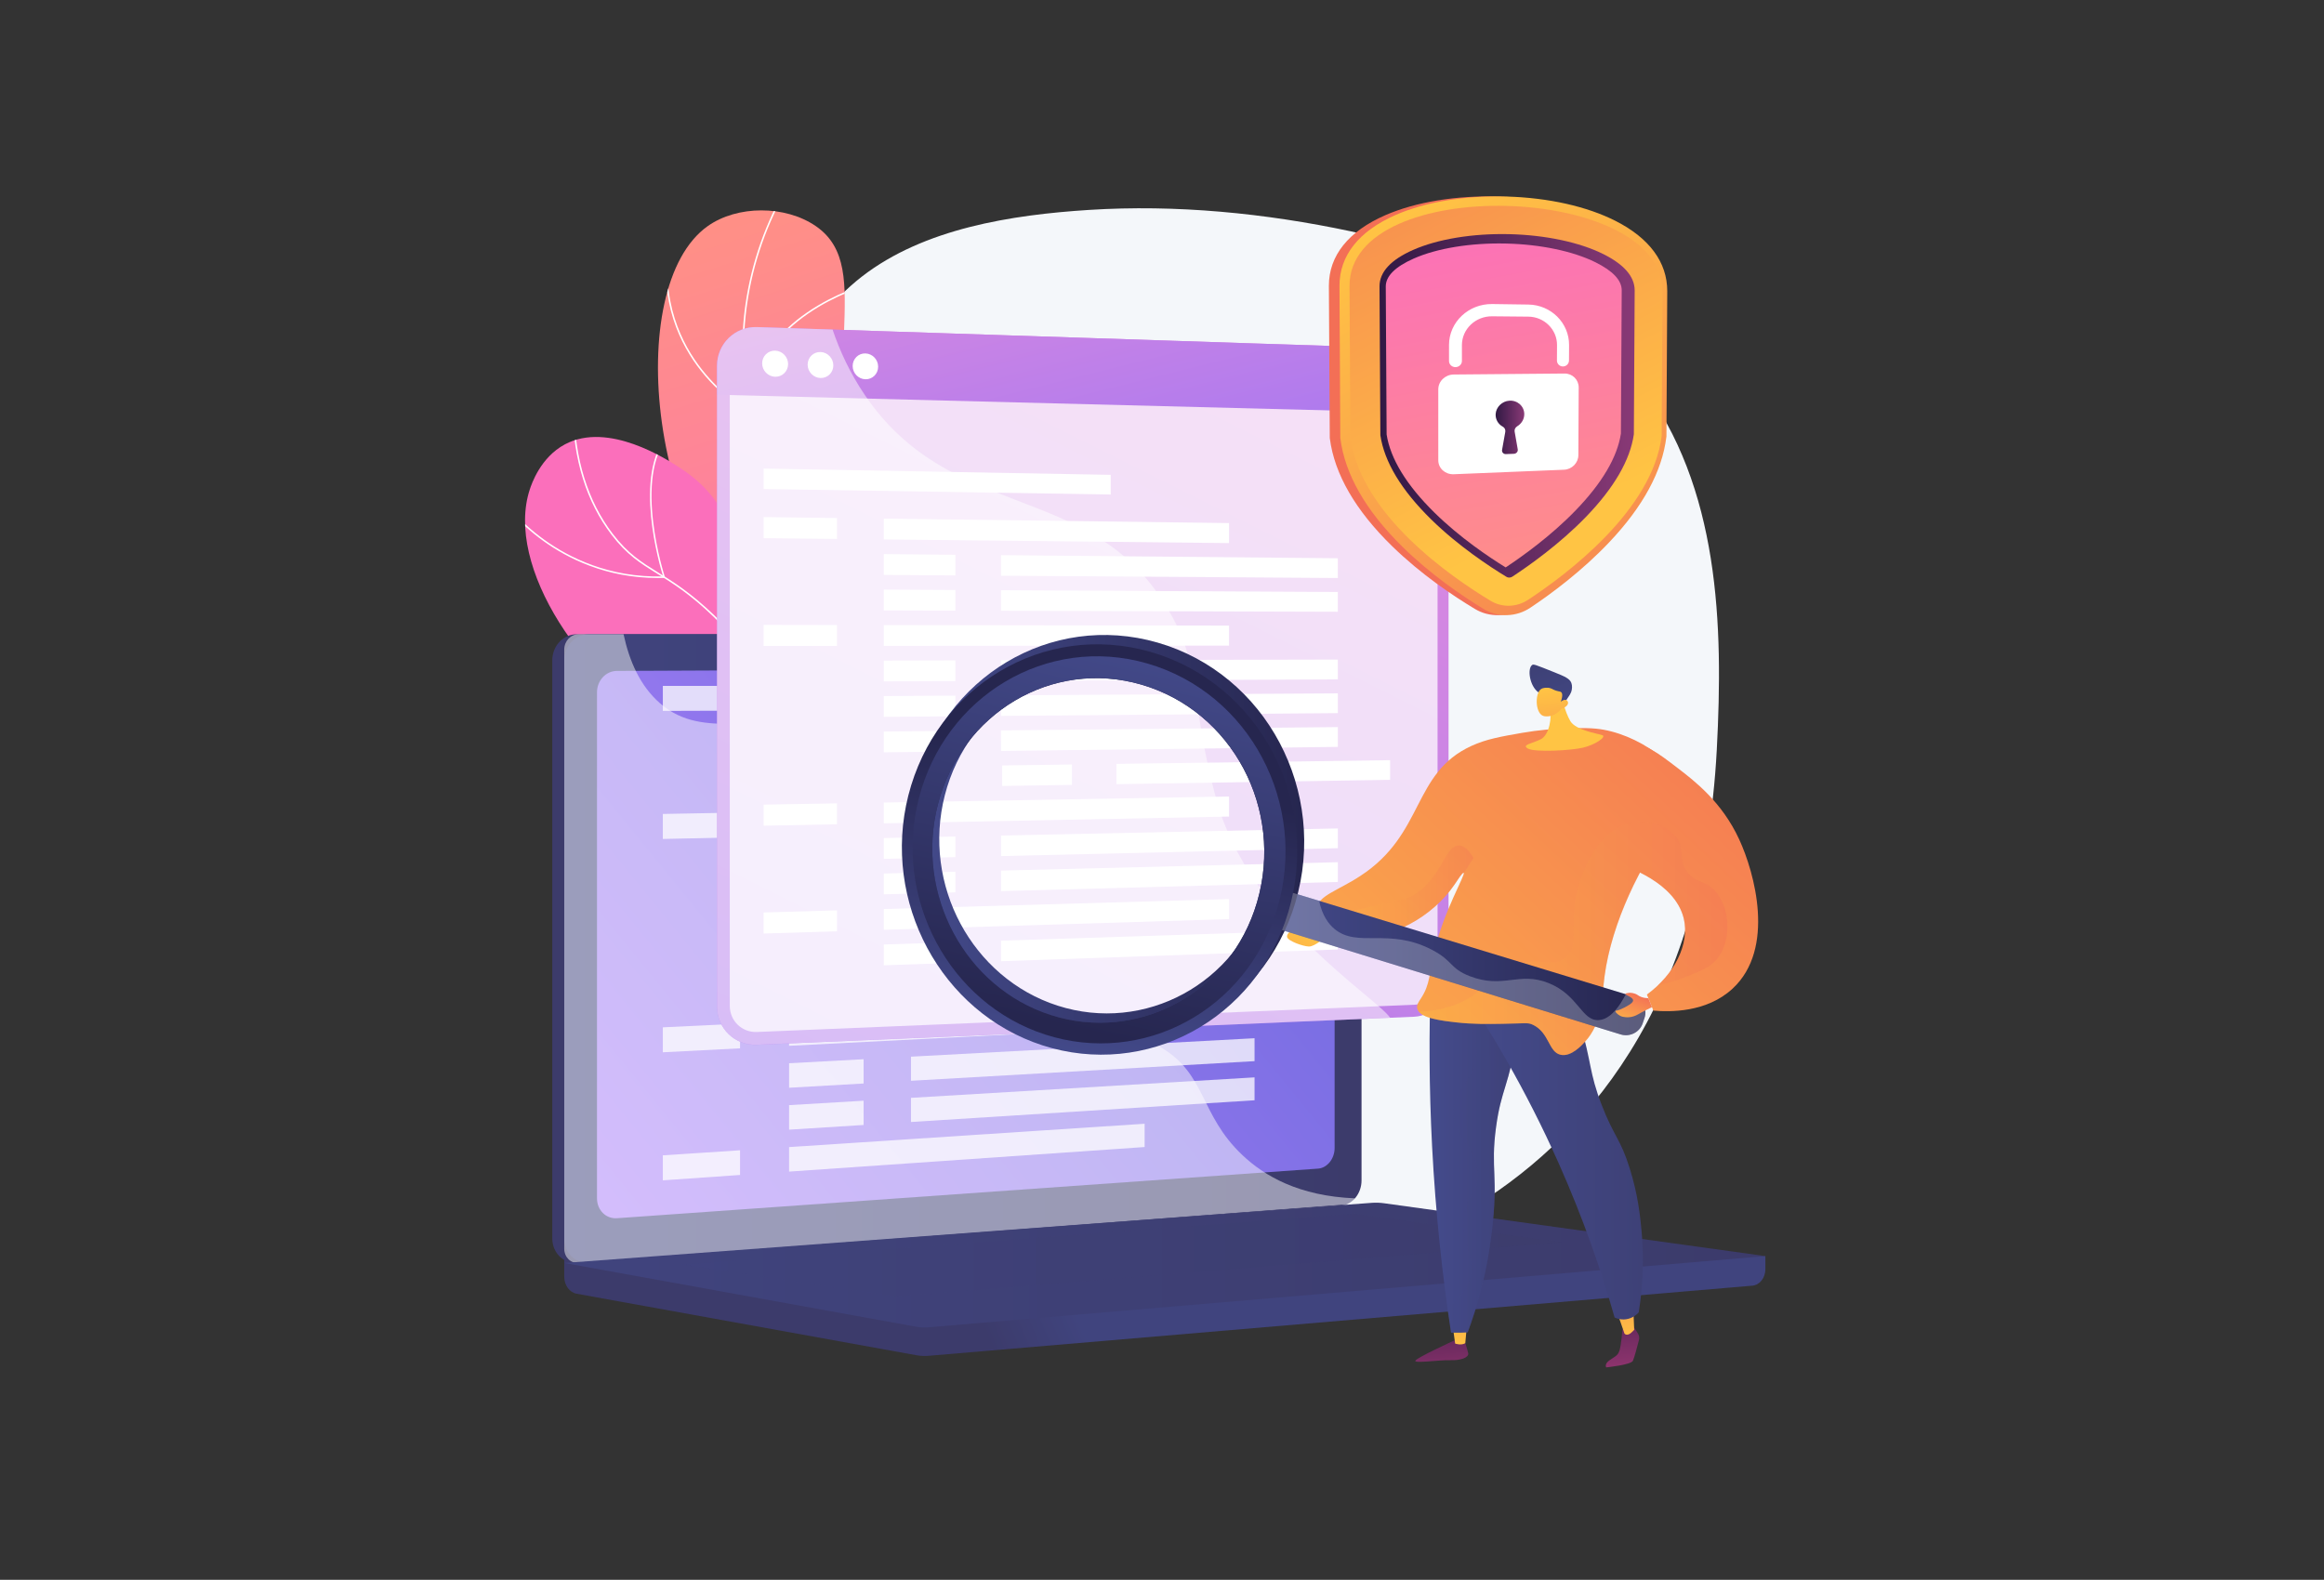 <?xml version="1.0" encoding="utf-8"?>
<!-- Generator: Adobe Illustrator 25.0.0, SVG Export Plug-In . SVG Version: 6.00 Build 0)  -->
<svg version="1.1" xmlns="http://www.w3.org/2000/svg" xmlns:xlink="http://www.w3.org/1999/xlink" x="0px" y="0px"
	 viewBox="0 0 5456.6 3710" style="enable-background:new 0 0 5456.6 3710;" xml:space="preserve">
<rect x="0" y="0" width="5456.6" height="3710" fill="#333333" stroke="none"/>
<style type="text/css">
	.st0{fill:#F4F7FA;}
	.st1{clip-path:url(#SVGID_3_);}
	.st2{fill:#FFFFFF;}
	.st3{clip-path:url(#SVGID_6_);}
	.st4{fill:url(#SVGID_7_);}
	.st5{fill:url(#SVGID_8_);}
	.st6{fill:url(#SVGID_9_);}
	.st7{fill:url(#SVGID_10_);}
	.st8{fill:url(#SVGID_11_);}
	.st9{opacity:0.48;fill:#FFFFFF;}
	.st10{fill:url(#SVGID_12_);}
	.st11{opacity:0.3;fill:url(#SVGID_13_);}
	.st12{opacity:0.75;}
	.st13{fill:url(#SVGID_14_);}
	.st14{opacity:0.74;fill:#FFFFFF;}
	.st15{fill:url(#SVGID_15_);}
	.st16{opacity:0.5;}
	.st17{fill:url(#SVGID_16_);}
	.st18{fill:url(#SVGID_17_);}
	.st19{fill:url(#SVGID_18_);}
	.st20{fill:url(#SVGID_19_);}
	.st21{fill:url(#SVGID_20_);}
	.st22{opacity:0.3;fill:url(#SVGID_21_);}
	.st23{fill:url(#SVGID_22_);}
	.st24{fill:url(#SVGID_23_);}
	.st25{fill:url(#SVGID_24_);}
	.st26{fill:url(#SVGID_25_);}
	.st27{fill:url(#SVGID_26_);}
	.st28{opacity:0.3;fill:url(#SVGID_27_);}
	.st29{fill:url(#SVGID_28_);}
	.st30{fill:url(#SVGID_29_);}
	.st31{opacity:0.3;fill:url(#SVGID_30_);}
	.st32{fill:url(#SVGID_31_);}
	.st33{fill:url(#SVGID_32_);}
	.st34{opacity:0.3;fill:#D8DEE8;}
	.st35{fill:url(#SVGID_33_);}
	.st36{fill:url(#SVGID_34_);}
	.st37{fill:url(#SVGID_35_);}
	.st38{fill:url(#SVGID_36_);}
	.st39{fill:url(#SVGID_37_);}
	.st40{fill:url(#SVGID_38_);}
	.st41{fill:url(#SVGID_39_);}
	.st42{fill:url(#SVGID_40_);}
	.st43{fill:url(#SVGID_41_);}
</style>
<g id="Background">
</g>
<g id="Illustration">
	<g>
		<path class="st0" d="M3171.9,543.3c-201.3-42.8-410.7-63.4-615.3-50.3c-181.4,11.6-387,43.3-533,156.6
			c-69.6,54-152.5,151.1-175.3,236.8c0,0-119.8,450.9-359.3,547.5c-239.6,96.6-405.9,1745.6,1410.7,1584.6
			c0,0,1067-42.2,1131.2-1257.7c15.5-293.6,6.8-616.4-179.1-861.9c-142.5-188.1-342.1-271.8-571.5-330.3
			C3244.5,559.5,3208.3,551.1,3171.9,543.3z"/>
		<g>
			<g>
				<g>
					<defs>
						<path id="SVGID_1_" d="M2274.5,2167.1c36.6-111.5,73.9-281.8,30.2-470.9c-50.1-217.1-161-260.5-260.6-492.6
							c-142.2-331.3,18.7-571.2-128.5-672.5c-71.8-49.4-184.7-49.4-254.3,0.2c-198.6,141.4-144.1,757.4,170.9,997.8
							c142.5,108.7,266.8,95.8,373.7,236.5C2300.5,1889.9,2293.1,2053.9,2274.5,2167.1z"/>
					</defs>
					<linearGradient id="SVGID_2_" gradientUnits="userSpaceOnUse" x1="1663.711" y1="507.826" x2="2138.439" y2="2018.326">
						<stop  offset="0" style="stop-color:#FF9085"/>
						<stop  offset="1" style="stop-color:#FB6FBB"/>
					</linearGradient>
					<use xlink:href="#SVGID_1_"  style="overflow:visible;fill:url(#SVGID_2_);"/>
					<clipPath id="SVGID_3_">
						<use xlink:href="#SVGID_1_"  style="overflow:visible;"/>
					</clipPath>
					<g class="st1">
						<path class="st2" d="M2296.9,1886.4c-11.9-46.9-28-93-47.7-137c-45.3-101.1-95.3-156.8-158.6-227.2
							c-41.3-46-88.2-98.1-142.3-172.8c-101.3-139.8-132.7-188.9-160.8-268c-55.7-156.6-47.2-297-37.1-366.8
							c14.3-99,47.5-193.1,98.7-279.9l3.1,1.8c-51,86.4-84,180.1-98.2,278.6c-10,69.4-18.5,209.2,36.9,365.1
							c28,78.7,59.3,127.7,160.4,267.1c54,74.5,100.8,126.6,142,172.5c63.5,70.7,113.7,126.5,159.2,228.1
							c19.8,44.2,35.9,90.5,47.9,137.6L2296.9,1886.4z"/>
						<path class="st2" d="M1760.3,970.9l-2.6-1.4c-0.6-0.3-59.4-32.6-111.6-98.4c-48.2-60.7-100.7-163.2-76.4-306.7l3.5,0.6
							c-24,142.1,27.9,243.6,75.6,303.7c45.6,57.5,96.2,89.2,108.1,96.1c3.3-114.6,76.7-188.8,138.1-231
							c66.9-46.1,134.3-64.9,134.9-65.1l1,3.4c-0.7,0.2-67.5,18.9-133.9,64.7c-61.1,42.1-134.5,116.4-136.5,231.1L1760.3,970.9z"/>
						<path class="st2" d="M1777,1339.3c-59.5,0-129.4-14.6-193.9-64.8l2.2-2.8c144.9,112.8,317.1,44,334.2,36.7
							c-29.3-113.1-3.4-196.6,23.6-246.7c29.3-54.6,66.3-82.7,66.7-83l2.1,2.9c-0.4,0.3-36.8,28-65.7,82
							c-26.7,49.8-52.3,132.8-22.8,245.5l0.4,1.5l-1.4,0.6C1921.3,1311.5,1859,1339.3,1777,1339.3z"/>
						<path class="st2" d="M1909.7,1555.1c-44.6,0-98-8.1-160.1-30.8l1.2-3.4c203.4,74.3,312.2-8.9,323.4-18.2
							c-49.5-115.9,20.2-303.3,20.9-305.1l3.3,1.3c-0.7,1.9-70.4,189.2-20.5,303.7l0.5,1.2l-0.9,0.9
							C2076.8,1505.2,2020.3,1555.1,1909.7,1555.1z"/>
					</g>
				</g>
			</g>
			<g>
				<g>
					<defs>
						<path id="SVGID_4_" d="M2338.2,2032.6c11.6-70.2,18.3-179.9-38.9-278c-99.7-171.1-281.5-114.4-455.5-297.7
							c-140.3-147.9-96.1-262.8-251.6-361c-26-16.4-163.6-107-265.8-52.4c-57.6,30.7-78.5,93.8-82.4,105.6
							c-59.2,178.9,123,459.1,360.6,587.2c136.5,73.6,180.5,49.6,420.7,135.4C2166.4,1922.1,2272.4,1987.1,2338.2,2032.6z"/>
					</defs>
					<linearGradient id="SVGID_5_" gradientUnits="userSpaceOnUse" x1="2532.981" y1="4855.679" x2="2428.466" y2="4394.583">
						<stop  offset="0" style="stop-color:#FF9085"/>
						<stop  offset="1" style="stop-color:#FB6FBB"/>
					</linearGradient>
					<use xlink:href="#SVGID_4_"  style="overflow:visible;fill:url(#SVGID_5_);"/>
					<clipPath id="SVGID_6_">
						<use xlink:href="#SVGID_4_"  style="overflow:visible;"/>
					</clipPath>
					<g class="st3">
						<path class="st2" d="M2358.3,2117.1c-34.8-167-100.5-279-195.5-333.2c-46.3-26.4-83.4-30.6-122.6-35
							c-42.8-4.8-87.1-9.9-145.7-45.3c-57-34.5-77.4-67.6-103.2-109.5c-22.9-37.2-51.5-83.6-115.5-145.3
							c-56.1-54.1-97-79.4-133.1-101.8c-39.5-24.5-70.7-43.8-106.9-91.2c-59-77.3-89.8-176.4-91.6-294.4l3.6-0.1
							c1.8,117.3,32.4,215.6,90.9,292.3c35.8,46.9,66.8,66.1,105.9,90.4c36.2,22.4,77.3,47.9,133.7,102.2c64.3,62,93,108.6,116,146
							c25.6,41.5,45.7,74.3,102,108.3c57.9,35,101.8,40,144.3,44.8c39.6,4.5,77,8.7,123.9,35.5c95.9,54.6,162.3,167.5,197.2,335.5
							L2358.3,2117.1z"/>
						<path class="st2" d="M1544.7,1357.4c-122,0-213.1-46.8-268.8-86.9c-62.7-45.2-95.3-92-95.6-92.5l2.9-2
							c0.3,0.5,32.6,46.9,94.9,91.7c57.1,41.1,151.7,89.3,278.8,86c-7.6-24.6-71.3-239.9,11-332.4l2.7,2.4
							c-85.6,96.1-10.4,328.8-9.6,331.1l0.8,2.3l-2.4,0.1C1554.5,1357.4,1549.6,1357.4,1544.7,1357.4z"/>
						<path class="st2" d="M1535.4,1555.9c-78.1,0-177.6-16.1-277.5-76l1.8-3.1c124.2,74.5,247.9,80.7,329.8,72.9
							c81.3-7.8,138.7-30.7,148.2-34.7c-33.1-122.1-3.6-294.2-3.3-295.9l3.5,0.6c-0.3,1.7-29.9,174.5,3.6,295.9l0.4,1.5l-1.4,0.6
							c-0.6,0.3-61.2,27-150.6,35.6C1573.4,1554.9,1555.1,1555.9,1535.4,1555.9z"/>
						<path class="st2" d="M1641.2,1839.4c-6,0-12-0.1-18-0.2l0.1-3.6c124.8,2.7,220.9-23.2,279.5-45.5c56-21.3,89.4-43.3,96.8-48.3
							c-91.6-113.8-55.7-299.7-55.4-301.6l3.5,0.7c-0.4,1.9-36.2,187.7,55.8,300.1l1.2,1.5l-1.5,1.1
							C2001.9,1744.6,1870.3,1839.4,1641.2,1839.4z"/>
					</g>
				</g>
			</g>
			<g>
				
					<linearGradient id="SVGID_7_" gradientUnits="userSpaceOnUse" x1="-1709.731" y1="1614.051" x2="-2737.079" y2="2457.945" gradientTransform="matrix(-0.946 0.325 0.325 0.946 -669.528 736.686)">
					<stop  offset="0" style="stop-color:#FF9085"/>
					<stop  offset="1" style="stop-color:#FB6FBB"/>
				</linearGradient>
				<path class="st4" d="M2340.7,1972.9c-39.1-28.1-103-68.7-189-99.2c-152.9-54.2-223-22.2-287.8-86.9
					c-67-66.9-23.6-132.8-103.8-207.6c-6.7-6.3-92.9-84.5-170.8-55.3c-54.5,20.4-75.8,82.3-85.7,111.4
					c-38.7,112.8-16.2,284.6,104.1,369.4c114.1,80.4,258.5,42.1,304.4,29.6c80.4-21.9,99.5-53.3,181.3-73.1
					C2192.8,1937.1,2282.2,1954.9,2340.7,1972.9z"/>
			</g>
		</g>
		<g>
			<linearGradient id="SVGID_8_" gradientUnits="userSpaceOnUse" x1="2515.985" y1="3058.402" x2="2317.854" y2="3141.617">
				<stop  offset="0" style="stop-color:#40447E"/>
				<stop  offset="0.996" style="stop-color:#3C3B6B"/>
			</linearGradient>
			<path class="st5" d="M4145,2949.8L1324.8,2925v73.3c0,19.9,12.3,36.8,29,39.9l797.5,144.4c9.5,1.7,19.1,2.2,28.6,1.4
				l1934.5-164.7c17.3-1.5,30.6-18.4,30.6-38.9V2949.8z"/>
			<g>
				<linearGradient id="SVGID_9_" gradientUnits="userSpaceOnUse" x1="2193.614" y1="2177.594" x2="1988.186" y2="2263.874">
					<stop  offset="0" style="stop-color:#40447E"/>
					<stop  offset="0.996" style="stop-color:#3C3B6B"/>
				</linearGradient>
				<path class="st6" d="M3121.6,2830.9L1354,2965.1c-31.6,2.4-57.3-23.1-57.3-57V1550.8c0-33.9,25.7-61.3,57.3-61.3h1767.6
					c26.1,0,47.1,24.8,47.1,55.5v1227C3168.7,2802.5,3147.6,2828.9,3121.6,2830.9z"/>
				<linearGradient id="SVGID_10_" gradientUnits="userSpaceOnUse" x1="1324.801" y1="2227.33" x2="3196.873" y2="2227.33">
					<stop  offset="0" style="stop-color:#40447E"/>
					<stop  offset="0.996" style="stop-color:#3C3B6B"/>
				</linearGradient>
				<path class="st7" d="M3149.7,2830.9l-1767.6,134.2c-31.6,2.4-57.3-23.1-57.3-57V1550.8c0-33.9,25.7-61.3,57.3-61.3h1767.6
					c26.1,0,47.1,24.8,47.1,55.5v1227C3196.9,2802.5,3175.8,2828.9,3149.7,2830.9z"/>
				<linearGradient id="SVGID_11_" gradientUnits="userSpaceOnUse" x1="1445.051" y1="2830.852" x2="3345.425" y2="1283.353">
					<stop  offset="0" style="stop-color:#AA80F9"/>
					<stop  offset="0.996" style="stop-color:#6165D7"/>
				</linearGradient>
				<path class="st8" d="M3094.7,2744.4l-1646.3,116.5c-25.7,1.8-46.7-19.1-46.7-46.8V1625.9c0-27.7,20.9-50.2,46.7-50.3l1646.3-7.3
					c21.5-0.1,38.9,20.2,38.9,45.4V2696C3133.6,2721.2,3116.2,2742.9,3094.7,2744.4z"/>
				<path class="st2" d="M2328.4,1526.6c0,12.6-9.1,22.9-20.3,22.9c-11.2,0-20.4-10.2-20.4-22.8s9.1-22.9,20.4-22.9
					C2319.3,1503.7,2328.4,1514,2328.4,1526.6z"/>
				<path class="st9" d="M2723.9,2458.6c-136.3-78.8-243.4,21-346.8-77.4c-62.7-59.7-31.9-104.2-109-193.4
					c-85.4-98.8-141.1-65.6-226.9-154.5c-108.6-112.4-54.3-199.9-147.8-280.6c-113.4-97.9-235.8-7.3-343.8-101.2
					c-46.6-40.5-72.1-99.4-85.5-162h-105.7c-18.5,0-33.6,16.1-33.6,36v1406.9c0,19.9,15,34.9,33.6,33.4l1801.5-137.3
					c8.8-0.7,16.7-6.2,21.7-14.3c-131.9-5.2-212.9-52.6-264.7-101.7C2815.5,2616.5,2833.1,2521.8,2723.9,2458.6z"/>
			</g>
			<linearGradient id="SVGID_12_" gradientUnits="userSpaceOnUse" x1="1324.801" y1="2970.925" x2="4145.001" y2="2970.925">
				<stop  offset="0" style="stop-color:#40447E"/>
				<stop  offset="0.996" style="stop-color:#3C3B6B"/>
			</linearGradient>
			<path class="st10" d="M3220.2,2824.8L1324.8,2966l826.4,149.7c9.5,1.7,19.1,2.2,28.6,1.4L4145,2949.8l-894.7-124
				C3240.3,2824.4,3230.3,2824,3220.2,2824.8z"/>
			<linearGradient id="SVGID_13_" gradientUnits="userSpaceOnUse" x1="1601.369" y1="2947.606" x2="3667.711" y2="2947.606">
				<stop  offset="0" style="stop-color:#40447E"/>
				<stop  offset="0.996" style="stop-color:#3C3B6B"/>
			</linearGradient>
			<polygon class="st11" points="1601.4,2969.6 3179.3,2850.2 3667.7,2917.4 2103.3,3045 			"/>
			<g class="st12">
				<polygon class="st2" points="1737.6,1668.9 1556.3,1669.5 1556.3,1610.8 1737.6,1610.8 				"/>
				<polygon class="st2" points="2687.5,1665.6 1852.7,1668.5 1852.7,1610.8 2687.5,1610.8 				"/>
				<polygon class="st2" points="2027.7,1765.3 1852.7,1766.9 1852.7,1709.3 2027.7,1708.2 				"/>
				<polygon class="st2" points="2945.6,1756.6 2138.9,1764.2 2138.9,1707.6 2945.6,1702.8 				"/>
				<polygon class="st2" points="2027.7,1862.7 1852.7,1865.4 1852.7,1807.7 2027.7,1805.6 				"/>
				<polygon class="st2" points="2945.6,1848.5 2138.9,1861 2138.9,1804.3 2945.6,1794.7 				"/>
				<polygon class="st2" points="1737.6,1966.3 1556.3,1970.2 1556.3,1911.5 1737.6,1908.2 				"/>
				<polygon class="st2" points="2687.5,1946 1852.7,1963.8 1852.7,1906.2 2687.5,1891.2 				"/>
				<polygon class="st2" points="2027.7,2057.5 1852.7,2062.3 1852.7,2004.6 2027.7,2000.5 				"/>
				<polygon class="st2" points="2945.6,2032.4 2138.9,2054.4 2138.9,1997.8 2945.6,1978.6 				"/>
				<polygon class="st2" points="2027.7,2154.9 1852.7,2160.7 1852.7,2103.1 2027.7,2097.9 				"/>
				<polygon class="st2" points="2945.6,2124.3 2138.9,2151.2 2138.9,2094.5 2945.6,2070.5 				"/>
				<polygon class="st2" points="2027.7,2252.3 1852.7,2259.2 1852.7,2201.5 2027.7,2195.3 				"/>
				<polygon class="st2" points="2945.6,2216.2 2138.9,2247.9 2138.9,2191.3 2945.6,2162.4 				"/>
				<polygon class="st2" points="2310.5,2336.9 2141.6,2344.5 2141.6,2287.9 2310.5,2280.9 				"/>
				<polygon class="st2" points="3068.8,2302.6 2417.9,2332 2417.9,2276.4 3068.8,2249.2 				"/>
				<polygon class="st2" points="1737.6,2461.9 1556.3,2471.2 1556.3,2412.6 1737.6,2403.9 				"/>
				<polygon class="st2" points="2687.5,2413.3 1852.7,2456 1852.7,2398.4 2687.5,2358.6 				"/>
				<polygon class="st2" points="2027.7,2544.5 1852.7,2554.5 1852.7,2496.9 2027.7,2487.5 				"/>
				<polygon class="st2" points="2945.6,2492 2138.9,2538.1 2138.9,2481.5 2945.6,2438.2 				"/>
				<polygon class="st2" points="2027.7,2641.9 1852.7,2652.9 1852.7,2595.3 2027.7,2584.9 				"/>
				<polygon class="st2" points="2945.6,2583.9 2138.9,2634.9 2138.9,2578.2 2945.6,2530.1 				"/>
				<polygon class="st2" points="1737.6,2759.3 1556.3,2771.9 1556.3,2713.2 1737.6,2701.3 				"/>
				<polygon class="st2" points="2687.5,2693.7 1852.7,2751.4 1852.7,2693.8 2687.5,2639 				"/>
			</g>
			<g>
				<linearGradient id="SVGID_14_" gradientUnits="userSpaceOnUse" x1="3118.131" y1="426.723" x2="1445.849" y2="3771.279">
					<stop  offset="3.597120e-03" style="stop-color:#E38DDD"/>
					<stop  offset="1" style="stop-color:#9571F6"/>
				</linearGradient>
				<path class="st13" d="M3320.4,818.9l-1543-50.7c-51.7-1.7-93.9,39.1-93.9,91.2v1503.9c0,52.1,42.1,92.5,93.9,90.3l1543-65.9
					c44.6-1.9,80.7-42.4,80.7-90.5V908.5C3401.1,860.5,3365,820.3,3320.4,818.9z"/>
				<path class="st14" d="M1777.3,2423.5c-35.2,1.5-63.8-26-63.8-61.4V860.2c0-35.4,28.6-63.2,63.8-62.1l1543,48.6
					c30.4,1,55,28.3,55,61v1390.3c0,32.8-24.6,60.3-55,61.6L1777.3,2423.5z"/>
				<linearGradient id="SVGID_15_" gradientUnits="userSpaceOnUse" x1="2394.865" y1="322.273" x2="2685.43" y2="1484.535">
					<stop  offset="3.597120e-03" style="stop-color:#E38DDD"/>
					<stop  offset="1" style="stop-color:#9571F6"/>
				</linearGradient>
				<path class="st15" d="M3320.4,818.9l-1543-50.7c-51.7-1.7-93.9,39.1-93.9,91.2v67.6l1717.6,44v-62.4
					C3401.1,860.5,3365,820.3,3320.4,818.9z"/>
				<path class="st2" d="M1850.4,855c0,16.9-13.6,30.2-30.4,29.8c-16.8-0.5-30.5-14.6-30.5-31.5c0-17,13.7-30.3,30.5-29.8
					C1836.8,824,1850.4,838.1,1850.4,855z"/>
				<path class="st2" d="M1956.6,858.1c0,16.8-13.5,30.1-30.1,29.6c-16.7-0.5-30.2-14.5-30.2-31.4c0-16.9,13.5-30.1,30.2-29.6
					C1943.1,827.2,1956.6,841.3,1956.6,858.1z"/>
				<path class="st2" d="M2061.8,861.2c0,16.8-13.4,30-29.9,29.5c-16.5-0.5-29.9-14.4-29.9-31.2c0-16.8,13.4-30,29.9-29.5
					C2048.5,830.5,2061.8,844.4,2061.8,861.2z"/>
				<g>
					<polygon class="st2" points="2607.9,1115.1 1792.9,1100.5 1792.9,1148.4 2607.9,1161.3 					"/>
					<polygon class="st2" points="3220.7,1126.1 3220.7,1171 3306.9,1172.3 3306.9,1127.7 					"/>
				</g>
				<g>
					<polygon class="st2" points="1965.2,1265.6 1792.9,1263.8 1792.9,1214.4 1965.2,1216.6 					"/>
					<polygon class="st2" points="2885.7,1275.4 2075.2,1266.8 2075.2,1218 2885.7,1228.4 					"/>
					<polygon class="st2" points="2243.2,1351.3 2075.2,1350.1 2075.2,1301.3 2243.2,1302.9 					"/>
					<polygon class="st2" points="3141.2,1357.4 2350.4,1352 2350.4,1303.8 3141.2,1311 					"/>
					<polygon class="st2" points="2243.2,1434 2075.2,1433.5 2075.2,1384.7 2243.2,1385.6 					"/>
					<polygon class="st2" points="3141.2,1436.7 2350.4,1434.3 2350.4,1386.1 3141.2,1390.3 					"/>
					<polygon class="st2" points="1965.2,1516.9 1792.9,1517 1792.9,1467.6 1965.2,1467.9 					"/>
					<polygon class="st2" points="2885.7,1516.2 2075.2,1516.8 2075.2,1468 2885.7,1469.2 					"/>
					<polygon class="st2" points="2243.2,1599.4 2075.2,1600.2 2075.2,1551.4 2243.2,1551 					"/>
					<polygon class="st2" points="3141.2,1595.4 2350.4,1598.9 2350.4,1550.7 3141.2,1548.9 					"/>
					<polygon class="st2" points="2243.2,1682.1 2075.2,1683.5 2075.2,1634.7 2243.2,1633.7 					"/>
					<polygon class="st2" points="3141.2,1674.7 2350.4,1681.2 2350.4,1633 3141.2,1628.2 					"/>
					<polygon class="st2" points="2243.2,1764.8 2075.2,1766.8 2075.2,1718 2243.2,1716.4 					"/>
					<polygon class="st2" points="3141.2,1754 2350.4,1763.5 2350.4,1715.3 3141.2,1707.5 					"/>
					<polygon class="st2" points="2516.8,1843.2 2353,1845.8 2353,1797.6 2516.8,1795.4 					"/>
					<polygon class="st2" points="3263.9,1831.3 2621.4,1841.5 2621.4,1793.9 3263.9,1785.2 					"/>
					<polygon class="st2" points="1965.2,1935.7 1792.9,1939.1 1792.9,1889.6 1965.2,1886.6 					"/>
					<polygon class="st2" points="2885.7,1917.6 2075.2,1933.5 2075.2,1884.7 2885.7,1870.6 					"/>
					<polygon class="st2" points="2243.2,2012.9 2075.2,2016.9 2075.2,1968.1 2243.2,1964.5 					"/>
					<polygon class="st2" points="3141.2,1991.9 2350.4,2010.4 2350.4,1962.2 3141.2,1945.5 					"/>
					<polygon class="st2" points="2243.2,2095.6 2075.2,2100.2 2075.2,2051.4 2243.2,2047.2 					"/>
					<polygon class="st2" points="3141.2,2071.2 2350.4,2092.7 2350.4,2044.5 3141.2,2024.8 					"/>
					<polygon class="st2" points="1965.2,2187 1792.9,2192.3 1792.9,2142.9 1965.2,2137.9 					"/>
					<polygon class="st2" points="2885.7,2158.4 2075.2,2183.5 2075.2,2134.8 2885.7,2111.4 					"/>
					<polygon class="st2" points="2243.2,2261 2075.2,2266.9 2075.2,2218.1 2243.2,2212.6 					"/>
					<polygon class="st2" points="3141.2,2229.8 2350.4,2257.3 2350.4,2209.1 3141.2,2183.4 					"/>
				</g>
				<g class="st16">
					<path class="st2" d="M2720.6,1397c-180.2-262.2-492.2-178.8-689.5-468.6c-35.6-52.3-59.7-105.4-76.3-154.5l-177.4-5.8
						c-51.7-1.7-93.9,39.1-93.9,91.2v1503.9c0,52.1,42.1,92.5,93.9,90.3l1486.5-63.5c-34.1-49.1-330.7-231-407.3-510.3
						C2786.5,1624.2,2829.3,1555.2,2720.6,1397z"/>
				</g>
			</g>
		</g>
		<g>
			
				<linearGradient id="SVGID_16_" gradientUnits="userSpaceOnUse" x1="4157.944" y1="3010.566" x2="4180.324" y2="3295.408" gradientTransform="matrix(1 -2.400000e-03 2.400000e-03 1 -794.801 5.465)">
				<stop  offset="0" style="stop-color:#311944"/>
				<stop  offset="1" style="stop-color:#A03976"/>
			</linearGradient>
			<path class="st17" d="M3414.4,3148c0,0-90,41.2-91.4,47.7c-1.5,6.5,57.9-2.3,82.2-1.4c24.3,0.9,44.2-6.3,42-16.6
				c-2.2-10.3-10.8-36.1-10.8-36.1L3414.4,3148z"/>
			
				<linearGradient id="SVGID_17_" gradientUnits="userSpaceOnUse" x1="4215.72" y1="3169.148" x2="4211.651" y2="2874.144" gradientTransform="matrix(1 -2.400000e-03 2.400000e-03 1 -794.801 5.465)">
				<stop  offset="0" style="stop-color:#FFC444"/>
				<stop  offset="0.996" style="stop-color:#F36F56"/>
			</linearGradient>
			<path class="st18" d="M3411,3114.8l5.6,40.5c0,0,14.3,5,23.8-1l4-44.5L3411,3114.8z"/>
			
				<linearGradient id="SVGID_18_" gradientUnits="userSpaceOnUse" x1="4580.876" y1="2977.343" x2="4603.255" y2="3262.173" gradientTransform="matrix(1 -2.400000e-03 2.400000e-03 1 -794.801 5.465)">
				<stop  offset="0" style="stop-color:#311944"/>
				<stop  offset="1" style="stop-color:#A03976"/>
			</linearGradient>
			<path class="st19" d="M3835.2,3114.7l10.5,16.8c2.9,4.7,3.8,10.4,2.4,15.7c-3.6,14-10.9,41.3-14.1,48.4
				c-4.3,9.7-62.6,15.6-62.6,15.6s-5.2-7.3,6.9-16.2c12.1-8.9,19.9-10.3,24.1-23.3c4.2-13,7-49.9,7-49.9L3835.2,3114.7z"/>
			
				<linearGradient id="SVGID_19_" gradientUnits="userSpaceOnUse" x1="4603.318" y1="3163.801" x2="4599.249" y2="2868.789" gradientTransform="matrix(1 -2.400000e-03 2.400000e-03 1 -794.801 5.465)">
				<stop  offset="0" style="stop-color:#FFC444"/>
				<stop  offset="0.996" style="stop-color:#F36F56"/>
			</linearGradient>
			<path class="st20" d="M3791.5,3072.1c3.8,3,22.7,59.8,22.7,59.8s6.1,7.7,17.6-3.7c11.5-11.5,5.2-5.1,5.2-5.1l-2.3-55.9
				L3791.5,3072.1z"/>
			
				<linearGradient id="SVGID_20_" gradientUnits="userSpaceOnUse" x1="4145.315" y1="2691.244" x2="4363.435" y2="2691.244" gradientTransform="matrix(1 -2.400000e-03 2.400000e-03 1 -794.801 5.465)">
				<stop  offset="0" style="stop-color:#444B8C"/>
				<stop  offset="0.996" style="stop-color:#3E4177"/>
			</linearGradient>
			<path class="st21" d="M3359.5,2300c-4.5,121-4.3,252.5,3,392.9c8.2,158.1,24.3,304.2,44.5,436.7c7.4,0.2,15.1,0.2,23.2,0
				c5.5-0.2,10.8-0.4,15.9-0.8c10.2-27.5,22.3-63.7,33.1-106.8c11.4-45.4,18.2-86.1,23-125.1c17-137.1-3.3-149,10.5-250.6
				c12.3-90,30-93.5,50.5-221.3c22.3-138.6,5.4-159.4-2.8-166.9C3525.5,2226.2,3443.7,2248.2,3359.5,2300z"/>
			
				<linearGradient id="SVGID_21_" gradientUnits="userSpaceOnUse" x1="4145.314" y1="2691.253" x2="4363.433" y2="2691.253" gradientTransform="matrix(1 -2.400000e-03 2.400000e-03 1 -794.801 5.465)">
				<stop  offset="0" style="stop-color:#444B8C"/>
				<stop  offset="0.996" style="stop-color:#3E4177"/>
			</linearGradient>
			<path class="st22" d="M3560.3,2258.1c-33.3-30.4-109.2-11.8-189.2,35c92.5,99.4,102.7,164.1,91.7,206.1
				c-12.4,47.4-50.4,61.2-50.1,113c0.3,63.7,57.9,80.5,56.8,147.9c-0.7,44.6-26,44.2-31.8,99.3c-6.9,65.2,26.2,87.5,15.6,135.8
				c-4.5,20.7-17.6,47.9-54.9,75.9c2.7,19.8,5.6,39.4,8.5,58.6c7.4,0.2,15.1,0.2,23.2,0c5.5-0.2,10.8-0.4,15.9-0.8
				c10.2-27.5,22.3-63.7,33.1-106.8c11.4-45.4,18.2-86.1,23-125.1c17-137.1-3.3-149,10.5-250.6c12.3-90,30-93.5,50.5-221.3
				C3585.4,2286.4,3568.5,2265.6,3560.3,2258.1z"/>
			
				<linearGradient id="SVGID_22_" gradientUnits="userSpaceOnUse" x1="4205.869" y1="2669.743" x2="4644.969" y2="2669.743" gradientTransform="matrix(1 -2.400000e-03 2.400000e-03 1 -794.801 5.465)">
				<stop  offset="0" style="stop-color:#444B8C"/>
				<stop  offset="0.996" style="stop-color:#3E4177"/>
			</linearGradient>
			<path class="st23" d="M3416.6,2297.8c79.7,116,165.7,260.5,242.8,433.4c58.2,130.7,100.5,253.4,131.6,362.9
				c4.2,1.9,14,5.8,26.6,4.1c17.1-2.3,27.4-13.3,30.1-16.3c12.4-78.5,10.8-145,6.4-192.9c-2.8-30.7-7.8-81.8-27.5-144.9
				c-22.1-70.7-37.2-74.6-66-149.4c-29.9-77.6-22.7-97-51.4-194.1c-11.8-39.9-31.5-99.3-63.9-170.3
				C3569.1,2252.7,3492.8,2275.3,3416.6,2297.8z"/>
			<linearGradient id="SVGID_23_" gradientUnits="userSpaceOnUse" x1="2784.572" y1="2945.674" x2="4178.446" y2="1456.977">
				<stop  offset="0" style="stop-color:#FFC444"/>
				<stop  offset="0.996" style="stop-color:#F36F56"/>
			</linearGradient>
			<path class="st24" d="M3092.8,2134.1c0.8,28.2,47.2,53.1,84.5,60.7c87.4,17.8,188.7-45.6,236.7-115.9
				c9.4-13.8,19.9-30.5,22.5-29.2c5.7,2.9-46.8,89.2-69.6,187.4c-11.6,50.2-8.6,73.7-30.4,107.2c-4.9,7.6-11,15.5-8.9,24.4
				c5.4,22.4,56.7,28.3,92.2,32.3c37.6,4.3,72.6,3.9,107.3,3.3c55.5-0.8,59.8-3.7,72.5,2.5c38.6,18.9,36,64.3,65,70.3
				c24.4,5.1,49.1-22.1,56.9-30.8c40.7-44.9,38.6-98.9,45.8-153.5c16.8-126.8,85.7-265.8,153.1-353.7c20.4-26.7,34.7-40.7,35.5-65.5
				c2.6-72.8-112.7-153.1-208.7-162.4c-26.3-2.5-73.4-1.7-117.6,2.4c-17.7,1.7-36.4,4.1-56.6,7.6c-49,8.6-83.1,14.5-117.9,30.4
				c-140.2,64.1-109.6,206.9-261.3,305.6C3141.8,2091.4,3092,2104.5,3092.8,2134.1z"/>
			<linearGradient id="SVGID_24_" gradientUnits="userSpaceOnUse" x1="3669.515" y1="1775.73" x2="3622.918" y2="2186.784">
				<stop  offset="0" style="stop-color:#FFC444"/>
				<stop  offset="0.996" style="stop-color:#F36F56"/>
			</linearGradient>
			<path class="st25" d="M3667.1,1635.8c0,0,6,33.6,19.9,57.5c12.5,21.6,64.3,29.4,75.1,33.1c10.8,3.8-16.3,22.5-45.1,29.4
				c-28.8,6.8-113,11.3-129.4,2.2c-16.5-9.1,10.7-11.8,30.5-22.2c19.8-10.4,26.4-52.7,20.3-70.7
				C3632.2,1647.1,3667.1,1635.8,3667.1,1635.8z"/>
			<g>
				
					<linearGradient id="SVGID_25_" gradientUnits="userSpaceOnUse" x1="5542.395" y1="2445.837" x2="5467.556" y2="2255.759" gradientTransform="matrix(0.999 4.750000e-02 -4.750000e-02 0.999 -1725.037 -948.784)">
					<stop  offset="0" style="stop-color:#444B8C"/>
					<stop  offset="0.996" style="stop-color:#3E4177"/>
				</linearGradient>
				<path class="st26" d="M3612.3,1626.1c-20.9-14.9-26.7-55.3-15.1-64.3c3.3-2.6,6.5-1.4,53.6,17.5c23.4,9.4,34.9,14.4,38.7,24.7
					c2.3,6.3,1.9,14.8-0.6,21.5c-1.3,3.5-3.9,7.8-9.6,16c-5.1,7.3-4.7,7-6.3,9.2c-3.7,5.1-10.9,13.7-24.1,23.6
					c-0.7-3.7-1.9-8.3-3.8-13.4c-0.7-1.9-3.8-9.5-8.5-15.9C3628.4,1634.1,3619.1,1631,3612.3,1626.1z"/>
				<linearGradient id="SVGID_26_" gradientUnits="userSpaceOnUse" x1="3640.495" y1="1614.462" x2="3677.107" y2="1917.343">
					<stop  offset="0" style="stop-color:#FFC444"/>
					<stop  offset="0.996" style="stop-color:#F36F56"/>
				</linearGradient>
				<path class="st27" d="M3665.9,1664.5c0,0-13.7,20.4-39,17.6c-22.7-2.5-23.8-53.6-8.8-63.8c5-3.4,14.8-4.5,22.6-1.9
					c4.6,1.5,6.1,3.5,13.7,5.8c7,2.1,9,1.4,11.1,3.3c2.6,2.4,4.3,7.9-0.8,22.6c4.5-4.2,9.8-5.7,13.4-3.8c0.6,0.3,2.1,1.4,2.9,3.1
					C3683.8,1653.5,3678.2,1660.7,3665.9,1664.5z"/>
			</g>
			<linearGradient id="SVGID_27_" gradientUnits="userSpaceOnUse" x1="3106.519" y1="2091.702" x2="3459.773" y2="2091.702">
				<stop  offset="0" style="stop-color:#FFC444"/>
				<stop  offset="0.996" style="stop-color:#F36F56"/>
			</linearGradient>
			<path class="st28" d="M3215.3,2129.8c63.3-14.3,88.6-13.8,119.9-39c52.2-42,60-106,90.3-105.2c14.3,0.4,26,15,34.2,29.3
				c-7.6,11.9-15.3,23.9-22.9,35.8c0-0.5-0.1-0.8-0.4-0.9c-2.5-1.3-13,15.4-22.5,29.2c-48.1,70.2-149.4,133.7-236.7,115.9
				c-25-5.1-54.1-18-70.8-34.4C3149.6,2145.8,3186.5,2136.3,3215.3,2129.8z"/>
			<linearGradient id="SVGID_28_" gradientUnits="userSpaceOnUse" x1="3073.987" y1="2184.38" x2="2945.979" y2="2443.953">
				<stop  offset="0" style="stop-color:#FFC444"/>
				<stop  offset="0.996" style="stop-color:#F36F56"/>
			</linearGradient>
			<path class="st29" d="M3112.2,2200.4c0,0-35.7-3.6-57-12.7c-21.3-9.1-35.1,4-33.1,13c2,9.1,37,21.7,51,22.1
				C3087,2223.3,3112.2,2200.4,3112.2,2200.4z"/>
			<linearGradient id="SVGID_29_" gradientUnits="userSpaceOnUse" x1="2942.392" y1="3093.442" x2="4336.264" y2="1604.746">
				<stop  offset="0" style="stop-color:#FFC444"/>
				<stop  offset="0.996" style="stop-color:#F36F56"/>
			</linearGradient>
			<path class="st30" d="M3882,2373.3c38.4,3.4,124.8,5,185.9-51.5c101.7-94.1,51.3-273.2,15.8-350.2
				c-40.6-88.3-105.2-137.7-144.5-167.8c-48.7-37.3-78.4-60-114.2-54.9c-92.5,13.2-156.6,202.8-105.8,257
				c16.6,17.8,33.1,7.7,81.2,23c15.7,5,132.6,42.2,153,128.4c14.3,60.3-22,130.9-86.6,178.3
				C3871.8,2348.1,3876.9,2360.7,3882,2373.3z"/>
			<linearGradient id="SVGID_30_" gradientUnits="userSpaceOnUse" x1="3331.128" y1="2203.747" x2="4055.875" y2="2203.747">
				<stop  offset="0" style="stop-color:#FFC444"/>
				<stop  offset="0.996" style="stop-color:#F36F56"/>
			</linearGradient>
			<path class="st31" d="M3451.8,2342.1c43.4-27.5,49.9-55.3,98.5-74.1c63.2-24.4,93.6,6.6,124.9-18.4
				c37.3-29.8,4.3-81.8,32.2-171.9c4.7-15.3,40.7-131.5,123.3-146.3c38.5-6.9,89.3,7.8,108.9,40.5c15.3,25.5,1,44.6,19.7,72.7
				c18.6,28.2,40.9,21.3,64.7,44.8c37.7,37.3,43.5,115.9,9.4,160.4c-15.9,20.7-36.5,28.9-75.3,44.4c-23.7,9.4-45.8,15.3-64.7,19
				c47.5-45.6,72.2-104.5,60.1-155.9c-12.7-53.7-62.9-88.4-102.7-108.1c-39.9,75-72.4,161.9-83.3,243.8
				c-7.2,54.6-5.1,108.6-45.8,153.5c-7.8,8.6-32.6,35.8-56.9,30.8c-29-6-26.4-51.4-65-70.3c-12.7-6.2-17-3.3-72.5-2.5
				c-34.6,0.5-69.7,0.9-107.3-3.3c-31.7-3.6-75.7-8.6-88.8-25.5C3388.3,2374,3426.4,2358.1,3451.8,2342.1z"/>
			<g>
				<linearGradient id="SVGID_31_" gradientUnits="userSpaceOnUse" x1="2963.653" y1="2256.974" x2="3863.321" y2="2256.974">
					<stop  offset="0" style="stop-color:#444B8C"/>
					<stop  offset="0.996" style="stop-color:#26264F"/>
				</linearGradient>
				<path class="st32" d="M3856.8,2403.4l4.5-13.2c7.1-21-4.6-43.3-26.2-49.9l-845.7-257.6l-25.8,87.3l841.4,259.2
					C3826.5,2435.9,3849.7,2424.3,3856.8,2403.4z"/>
				<linearGradient id="SVGID_32_" gradientUnits="userSpaceOnUse" x1="2133.912" y1="1972.989" x2="3062.204" y2="1972.989">
					<stop  offset="0" style="stop-color:#444B8C"/>
					<stop  offset="0.996" style="stop-color:#26264F"/>
				</linearGradient>
				<path class="st33" d="M2149.1,1846.2c64.7-255.4,318-409.4,568.6-337.2c255.2,73.5,401.3,349.9,323.7,610.6
					c-75.7,254.5-335.3,391.8-577.6,313.3C2225.7,2355.6,2085.9,2095.8,2149.1,1846.2z M2967.8,2097
					c64.1-218.1-58.2-449.1-271.3-511.1c-209.9-61.1-423.1,67.1-478.1,281.6c-54,210.4,63.9,429.6,264.9,494.2
					C2687.4,2427.2,2905,2310.8,2967.8,2097z"/>
				<path class="st34" d="M2989.4,2082.8l107.8,32.8c7.4,34.4,21.8,54.1,36.3,66.1c54.5,45.1,127.2-4.1,228.6,48.8
					c50.9,26.6,41.2,43.5,89,62c78.9,30.6,115-11.8,184.8,16.1c70.6,28.2,77.6,89.2,117.6,87c17.1-0.9,39.2-13.4,63.8-60.7l17.7,5.4
					c21.6,6.6,33.3,28.9,26.2,49.9l-4.5,13.1c-7.1,20.9-30.3,32.4-51.7,25.8l-841.4-259.2L2989.4,2082.8z"/>
				
					<linearGradient id="SVGID_33_" gradientUnits="userSpaceOnUse" x1="-5957.232" y1="3571.542" x2="-6424.642" y2="3048.202" gradientTransform="matrix(-0.871 0.492 0.492 0.871 -4470.931 2317.841)">
					<stop  offset="0" style="stop-color:#444B8C"/>
					<stop  offset="0.996" style="stop-color:#26264F"/>
				</linearGradient>
				<path class="st35" d="M2132.7,1868.1c64.7-255.4,318-409.4,568.6-337.2c255.2,73.5,401.3,349.9,323.7,610.6
					c-75.7,254.5-335.3,391.8-577.6,313.3C2209.3,2377.5,2069.5,2117.7,2132.7,1868.1z M2951.4,2118.9
					c64.1-218.1-58.2-449.1-271.3-511.1c-209.9-61.1-423.1,67.1-478.1,281.6c-54,210.4,63.9,429.6,264.9,494.2
					C2671,2449.1,2888.6,2332.7,2951.4,2118.9z"/>
				
					<linearGradient id="SVGID_34_" gradientUnits="userSpaceOnUse" x1="-6644.329" y1="2807.436" x2="-6010.405" y2="3505.285" gradientTransform="matrix(-0.871 0.492 0.492 0.871 -4470.931 2317.841)">
					<stop  offset="0" style="stop-color:#444B8C"/>
					<stop  offset="0.996" style="stop-color:#26264F"/>
				</linearGradient>
				<path class="st36" d="M2157.2,1875.6c61.3-240.9,300.5-385.7,536.6-317.5c240.2,69.4,377.9,329.8,305.1,575.3
					c-71.1,240.1-315.9,370.1-544.6,296.2C2229.3,2356.9,2097.2,2111.4,2157.2,1875.6z M2951.4,2118.9
					c64.1-218.1-58.2-449.1-271.3-511.1c-209.9-61.1-423.1,67.1-478.1,281.6c-54,210.4,63.9,429.6,264.9,494.2
					C2671,2449.1,2888.6,2332.7,2951.4,2118.9z"/>
			</g>
			
				<linearGradient id="SVGID_35_" gradientUnits="userSpaceOnUse" x1="-4684.513" y1="643.238" x2="-4666.927" y2="543.694" gradientTransform="matrix(-0.855 -0.518 -0.518 0.855 140.522 -551.435)">
				<stop  offset="0" style="stop-color:#FFC444"/>
				<stop  offset="0.996" style="stop-color:#F36F56"/>
			</linearGradient>
			<path class="st37" d="M3878.7,2365.2l-8.5-21.2c0,0-14,0.9-25.4-7.4c-6.2-4.5-17.3-5.8-20.5-4.9c-3.2,0.9-15.4,0.4-1.5,7
				c13.8,6.6,13.7,11.5,8,16.9c-5.8,5.4-27.7,17.1-35.6,17.7c-7.9,0.6,6.4,12.8,14.4,14.4c8,1.6,21.1,3.5,37.2-6
				C3852.5,2378.1,3878.7,2365.2,3878.7,2365.2z"/>
		</g>
		<g>
			<linearGradient id="SVGID_36_" gradientUnits="userSpaceOnUse" x1="3967.527" y1="434.339" x2="3742.738" y2="650.397">
				<stop  offset="0" style="stop-color:#FFC444"/>
				<stop  offset="0.996" style="stop-color:#F36F56"/>
			</linearGradient>
			<path class="st38" d="M3519,1444.6c-19.8,0.6-39.2-4.4-55.9-14.5c-51-30.6-126.5-81.1-194.3-147.3
				c-86.1-83.9-135.6-169.3-146.4-253l-0.2-1.3l-2.1-357.5c0-70.7,46.1-128,132.6-165.7c71.5-31.1,166.2-46.6,266.3-43.7
				c98.9,2.9,190.5,23.3,258.2,57.3c80.5,40.4,122.8,97.2,122.8,164.6l-1.9,341.6l-0.2,1.3c-9.9,80.2-55.4,163.2-135.9,247
				c-64.5,67.3-137.4,120.6-187.5,153.6C3558,1438,3538.8,1444,3519,1444.6z"/>
			<linearGradient id="SVGID_37_" gradientUnits="userSpaceOnUse" x1="3299.419" y1="483.57" x2="4063.529" y2="1733.322">
				<stop  offset="0" style="stop-color:#FFC444"/>
				<stop  offset="0.996" style="stop-color:#F36F56"/>
			</linearGradient>
			<path class="st39" d="M3538.6,1444.6c-19.6,0.6-38.7-4.4-55.2-14.5c-50.4-30.6-124.8-81.1-191.8-147.3
				c-85-83.9-133.8-169.3-144.5-253l-0.2-1.3L3145,671c0-70.7,45.5-128,130.8-165.7c70.5-31.1,164-46.6,262.8-43.7
				c97.6,2.9,187.9,23.3,254.8,57.3c79.5,40.4,121.2,97.2,121.2,164.6l-1.9,341.6l-0.2,1.3c-9.8,80.2-54.7,163.2-134.1,247
				c-63.7,67.3-135.6,120.6-185,153.6C3577.1,1438,3558.2,1444,3538.6,1444.6z"/>
			<linearGradient id="SVGID_38_" gradientUnits="userSpaceOnUse" x1="3704.597" y1="1195.13" x2="3084.029" y2="-52.705">
				<stop  offset="0" style="stop-color:#FFC444"/>
				<stop  offset="0.996" style="stop-color:#F36F56"/>
			</linearGradient>
			<path class="st40" d="M3168.6,671.3l2.1,355.7c23.4,181.5,236.7,328.4,329.6,384.2c26.6,16,60.6,15,87.1-2.3
				c91-59.8,292.5-210.5,314.1-385l1.9-340.6C3903.3,430.5,3168.6,407.4,3168.6,671.3z"/>
			<linearGradient id="SVGID_39_" gradientUnits="userSpaceOnUse" x1="3239.027" y1="953.052" x2="3838.218" y2="953.052">
				<stop  offset="0" style="stop-color:#311944"/>
				<stop  offset="1" style="stop-color:#893976"/>
			</linearGradient>
			<path class="st41" d="M3543.9,1356.4c-1.7,0-4.3-0.2-6.9-1.8c-38.2-23.2-112.4-71.7-176.9-135c-69.7-68.4-109.9-135-119.1-197.5
				l-2-349.8c0.1-33.6,26.7-62.3,78.7-85.3c58.1-25.7,140.7-39.1,226.1-37.1c84.6,2,164.7,19,220.3,46.6c49.1,24.4,74,53.1,74,85.5
				l-1.9,337.7c-8.6,60.5-46.3,125.7-112.5,194.2c-62.3,64.4-135,115.5-173,140.4C3548.2,1355.9,3545.6,1356.3,3543.9,1356.4z"/>
			<linearGradient id="SVGID_40_" gradientUnits="userSpaceOnUse" x1="3634.857" y1="1411.783" x2="3461.855" y2="468.919">
				<stop  offset="0" style="stop-color:#FF9085"/>
				<stop  offset="1" style="stop-color:#FB6FBB"/>
			</linearGradient>
			<path class="st42" d="M3535.2,1332.5c-38.6-23.8-107.3-69.7-167.2-128.7c-65.5-64.4-103.4-126.3-112.3-183.5l-2-347.8
				c0.1-24,22.1-46,65.4-65.2c55.1-24.4,134-37.2,216.1-35.4c81.4,1.8,158.1,17.9,210.8,44c41,20.3,61.7,42.4,61.7,65.8l-1.9,336.4
				c-8.4,55.5-44.1,116.2-106.6,180.8C3641.2,1258.9,3573.6,1307.1,3535.2,1332.5z"/>
			<g>
				<path class="st2" d="M3673.4,877.2l-260.1,2.3c-20,0.2-36.3,15.8-36.3,34.8v166.6c0,18.9,16.2,33.6,36.2,32.8l259.2-10.6
					c18.4-0.8,33.4-16,33.5-34.1l0.8-159.2C3706.7,891.6,3691.9,877,3673.4,877.2z"/>
				<path class="st2" d="M3669.7,860.6c-7.8,0.1-14.1-6.2-14.1-13.9l0.2-36.3c0.2-36.5-30-66.5-67.5-66.8l-84.9-0.8
					c-38.9-0.4-70.8,29.9-70.9,67.5l0,37.4c0,8-6.8,14.4-15.1,14.5c-8.4,0.1-15.2-6.4-15.2-14.4l0-37.6c0-53.8,45.8-96.9,101.3-96.2
					l84.9,1.2c53.4,0.7,96,43.4,95.7,95.1l-0.2,36.2C3683.9,854.3,3677.5,860.6,3669.7,860.6z"/>
				<linearGradient id="SVGID_41_" gradientUnits="userSpaceOnUse" x1="3511.64" y1="1003.654" x2="3578.925" y2="1003.654">
					<stop  offset="0" style="stop-color:#311944"/>
					<stop  offset="1" style="stop-color:#893976"/>
				</linearGradient>
				<path class="st43" d="M3578.9,972.7c0.1-18.4-15.7-33-35-31.7c-17.1,1.1-31.2,14.9-32.2,31.4c-0.7,12.8,6.2,24,16.8,29.6
					c4.5,2.4,6.7,7.4,5.8,12.4l-7.5,42.1c-1,5.4,3.3,10.1,8.9,9.9l19-0.7c5.6-0.2,9.8-5.2,8.9-10.4l-7.3-41.7
					c-0.9-5,1.7-9.9,6.2-12.6C3572.3,995,3578.9,984.6,3578.9,972.7z"/>
			</g>
		</g>
	</g>
</g>
</svg>
